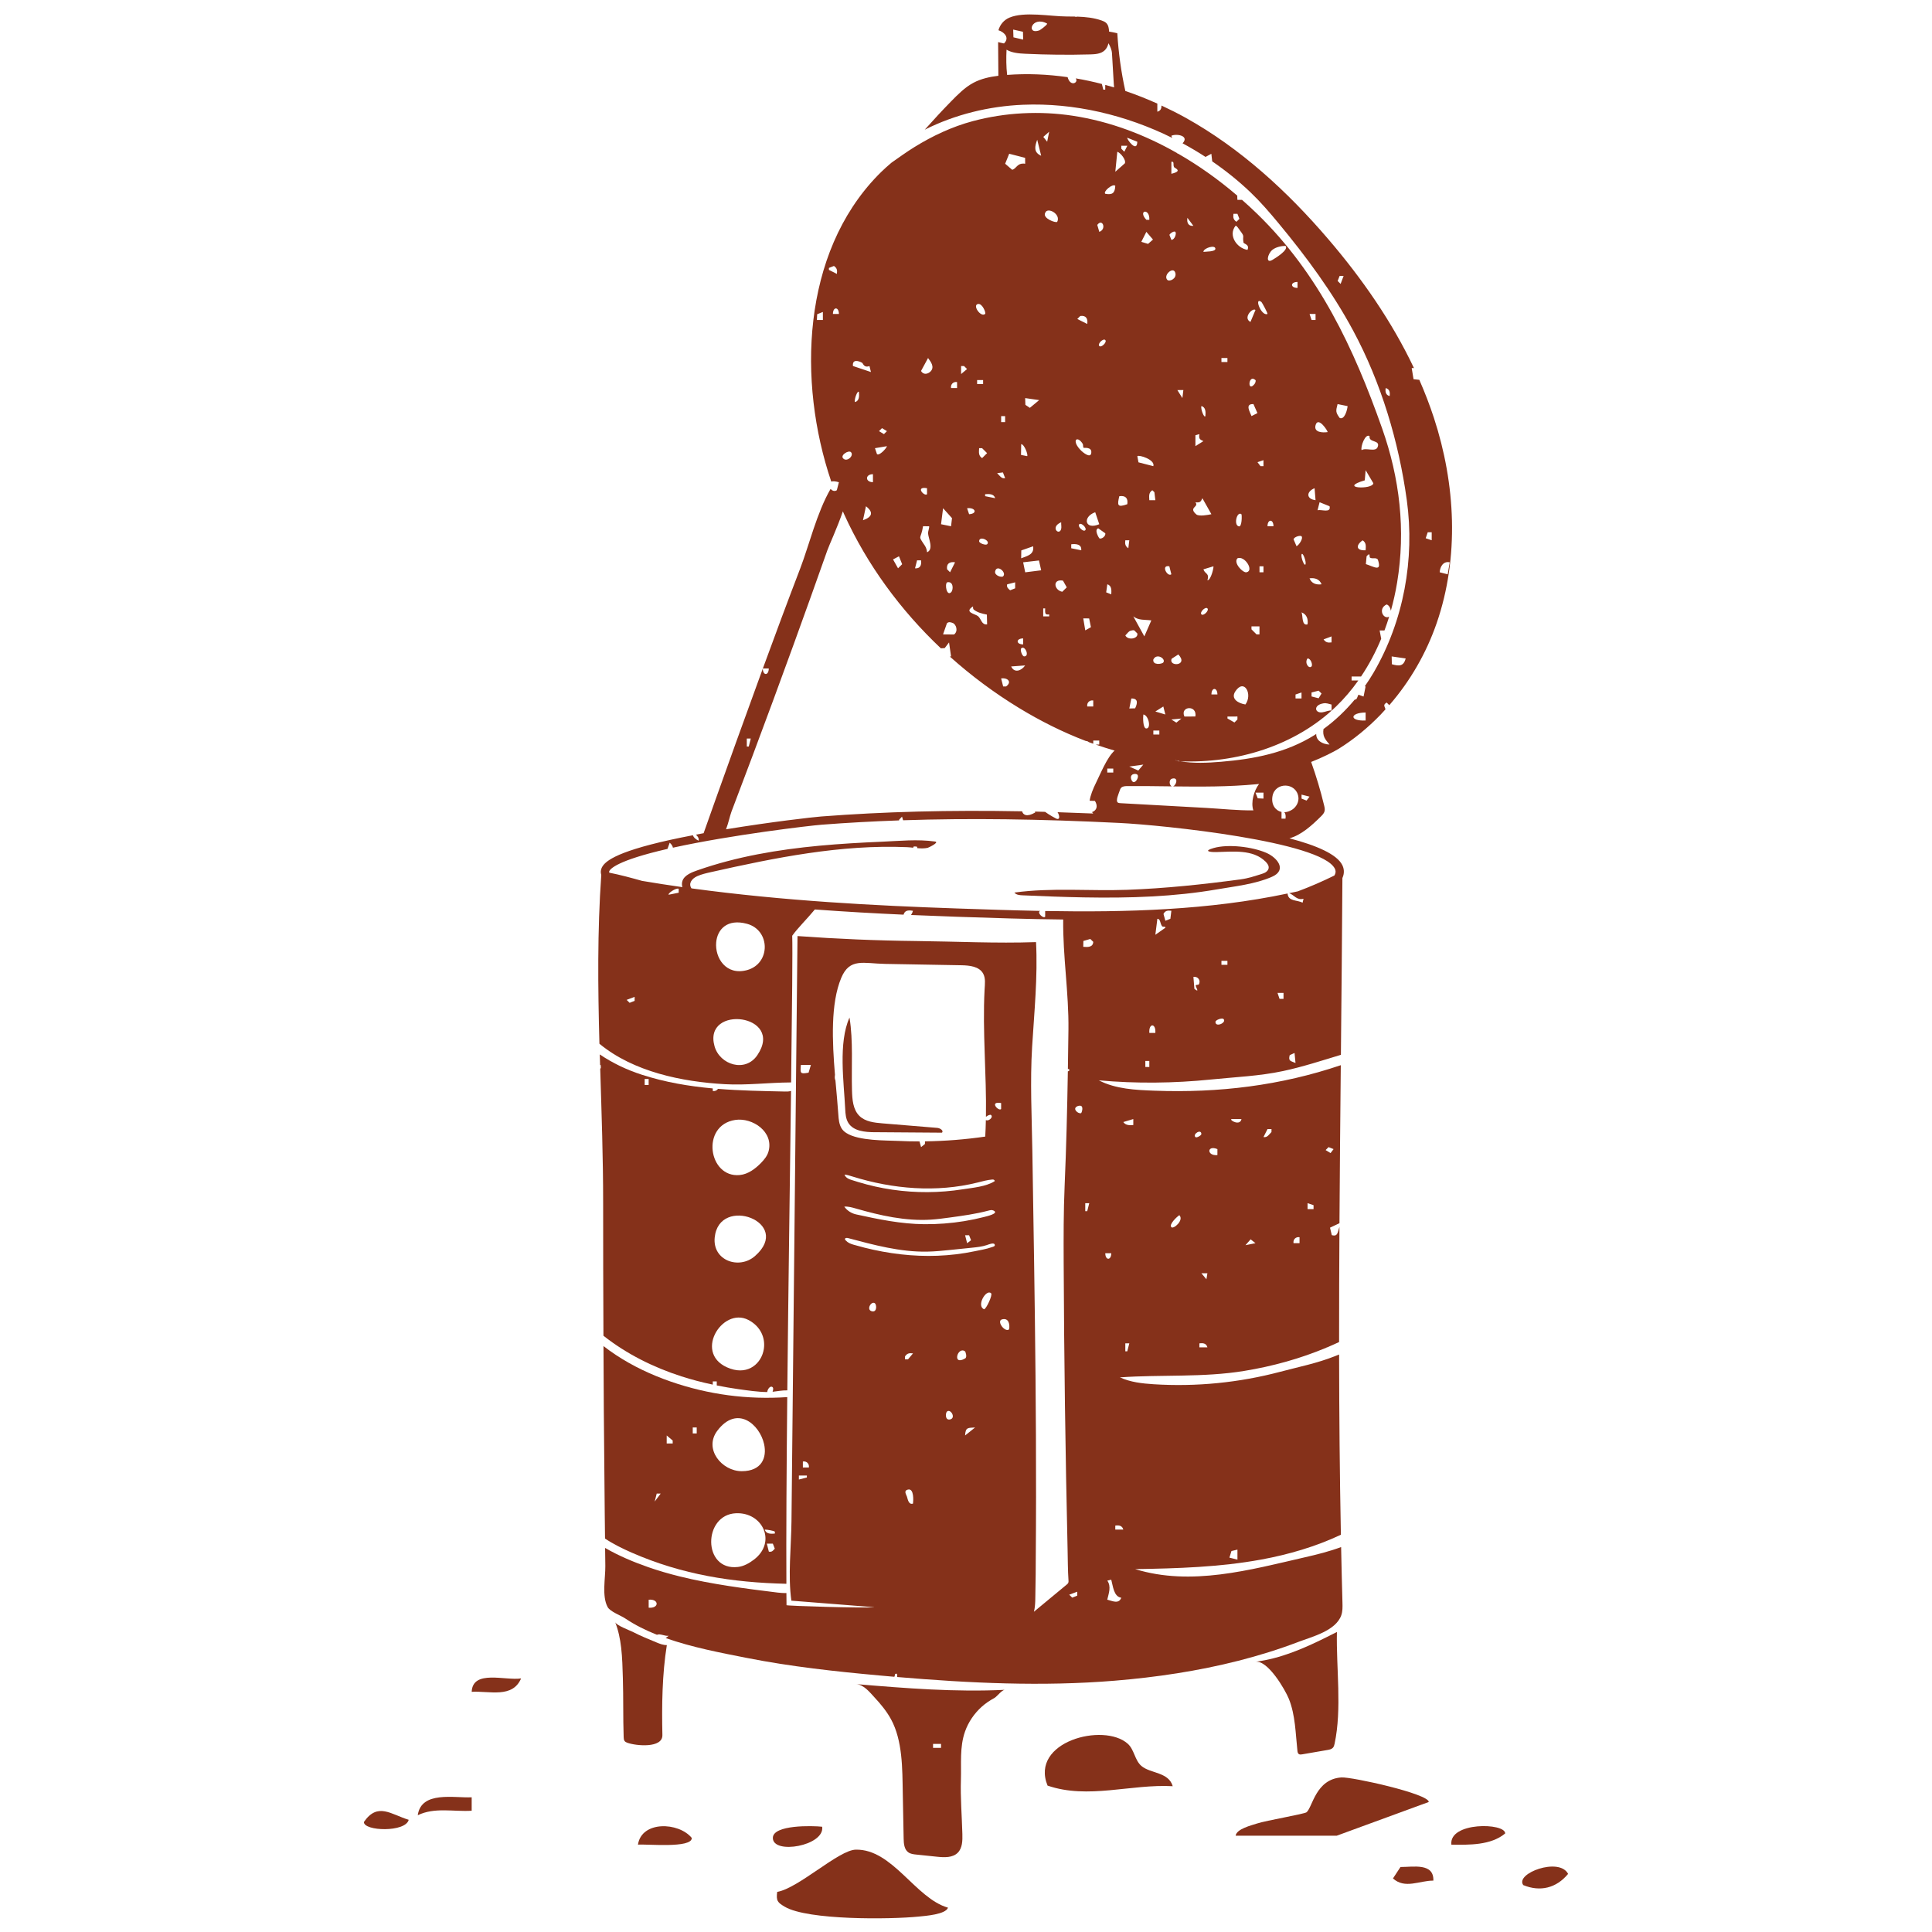 <svg viewBox="0 0 150 150" xmlns="http://www.w3.org/2000/svg" id="Layer_2"><g id="Components"><g id="e7ad05a2-a378-40b0-b692-011ab6c74ca7_10"><rect style="fill:none;" height="150" width="150"></rect><path style="fill:#85311a;" d="M103.798,126.706c-.284.143-.566.286-.849.426-1.75.865-3.496,1.626-5.467,1.887.969-.128,2.303,2.183,2.583,2.876.511,1.263.52,2.697.666,4.033.01.095.028.2.106.255.073.052.173.039.262.024.656-.113,1.312-.226,1.968-.339.153-.026.319-.059.422-.176.076-.085.105-.201.129-.313.58-2.713.118-5.893.18-8.672Z"></path><path style="fill:#85311a;" d="M50.974,127.519c-.606-.248-1.213-.495-1.796-.795-.27-.139-1.313-.518-1.416-.777.246.617.382,1.284.463,1.963.094.797.11,1.61.134,2.38.047,1.525.01,3.052.062,4.577.004.108.01.225.077.31.052.067.134.103.213.132.66.239,2.74.444,2.717-.598-.051-2.292-.019-4.728.345-6.987-.277.007-.542-.1-.798-.204Z"></path><path style="fill:#85311a;" d="M98.034,67.827c-.622.196-1.076.36-1.739.45-2.869.388-5.844.7-8.774.808-2.921.106-5.847-.183-8.752.212-.004.001-.007.001-.011.002.137.176.389.202.613.212,1.599.07,3.185.134,4.776.162,1.768.031,3.539.023,5.305-.074,1.685-.091,3.367-.26,5.03-.547,1.401-.242,2.977-.406,4.277-.98,1.196-.528.408-1.494-.459-1.865-1.075-.46-2.929-.693-4.072-.367-.816.233-.323.326.212.314,1.268-.029,2.84-.232,3.821.746.132.132.257.3.238.485-.023.226-.249.375-.466.443Z"></path><path style="fill:#85311a;" d="M67.912,87.903c1.742.013,3.485.025,5.227.038.144-.166-.155-.355-.375-.373-1.418-.117-2.835-.234-4.253-.351-.637-.053-1.329-.129-1.785-.576-.506-.495-.557-1.279-.578-1.986-.052-1.84.103-3.846-.193-5.653-.88,1.968-.435,5.002-.334,7.097.018.372.045.762.241,1.079.399.645,1.291.721,2.05.727Z"></path><path style="fill:#85311a;" d="M100.116,65.086c.917-.256,1.733-.995,2.436-1.694.119-.118.243-.245.285-.407.038-.147.004-.301-.032-.449-.274-1.143-.612-2.271-1.008-3.378.85-.327,1.773-.796,2.136-1.021,1.184-.735,2.27-1.635,3.24-2.634.135-.139.263-.286.394-.429-.058-.254-.218-.331.092-.529l.205.205c1.62-1.862,2.875-4.043,3.68-6.374,1.765-5.111,1.467-10.797-.216-15.935-.329-1.004-.709-1.987-1.133-2.952l-.448-.048-.144-.866.175 0c-1.714-3.62-4.04-6.958-6.651-10.008-3.168-3.701-6.814-7.052-11.071-9.422-.613-.342-1.243-.655-1.881-.951.006.227-.063.41-.32.479l-.001-.621h.02c-.819-.368-1.654-.701-2.504-.988-.325-1.474-.533-2.974-.622-4.481-.267-.064-.476-.106-.64-.13-.012-.243-.047-.495-.216-.663-.099-.098-.232-.153-.363-.199-.601-.211-1.237-.277-1.877-.299-.077.022-.15.022-.209-.006-.212-.004-.423-.006-.634-.006-1.25-.004-3.279-.408-4.448.093-.426.182-.727.557-.842.976.475.151.882.6.429,1.025-.134-.033-.305-.059-.453-.106,0,.011-.001.021-.001.032.007.861.013,1.722.02,2.583-.676.082-1.345.229-1.943.548-.662.354-1.198.899-1.724,1.436-.704.719-1.384,1.454-2.05,2.203,2.355-1.183,4.992-1.826,7.631-1.936,3.94-.164,7.979.786,11.581,2.571l-.068-.163c.415-.19,1.416.004.883.575-.003.003-.007.005-.011.008.61.33,1.205.683,1.784,1.059l.452-.244.068.589c1.06.728,2.059,1.531,2.976,2.407.774.74,1.474,1.553,2.158,2.377,2.17,2.615,4.199,5.364,5.808,8.357,2.175,4.045,3.54,8.619,4.166,13.165.629,4.572-.243,9.38-2.581,13.389-.21.361-.441.712-.68,1.056.02.006.04.011.059.021l-.156.778-.389-.14c-.013.016-.025.033-.038.049-.045.114-.111.377-.252.321-.716.86-1.529,1.638-2.433,2.294-.085.556.133.807.471,1.205-.58-.031-1.051-.325-1.034-.826-.048.031-.093.065-.142.095-2.211,1.377-4.671,1.853-7.24,2.066-1.056.088-2.129.138-3.171-.036-.027-.001-.055-.001-.082-.002-.087.015-.128-.02-.175-.048-.047-.01-.093-.017-.14-.027.065-.011.104.006.14.027.086.018.172.036.258.05,4.391.172,8.935-1.207,12.096-4.258.64-.617,1.213-1.294,1.725-2.016h-.523v-.309h.734c.617-.917,1.137-1.902,1.564-2.93l-.121-.646.375-0c.131-.353.254-.71.364-1.07-.441.249-.905-.617-.196-.949.185.059.295.277.328.49.201-.719.364-1.448.485-2.181.677-4.079.205-8.107-1.167-11.989-2.199-6.223-4.889-11.971-9.692-16.643-.383-.373-.779-.735-1.181-1.09h-.357c-.007-.117-.016-.226-.012-.326-1.431-1.226-2.973-2.329-4.602-3.264l-.051.013.012-.036c-2.517-1.44-5.245-2.475-8.109-2.913-2.584-.394-5.256-.26-7.782.415-1.609.43-3.121,1.141-4.535,2.014-.611.377-1.188.799-1.775,1.208-.274.23-.541.469-.799.72-.091.089-.181.179-.27.27-5.888,6.064-6.249,15.993-3.612,23.774.124-.039.312-.035.592.05l-.159.619c-.174.12-.362.041-.487-.099-1.068,1.846-1.673,4.393-2.352,6.163-.991,2.584-1.955,5.178-2.906,7.778h.46c-.002.566-.456.569-.464.009-.696,1.902-1.386,3.806-2.072,5.711-1.223,3.396-2.187,6.119-2.523,7.068-.202.037-.399.076-.6.114.146.122.25.283.216.469-.191-.084-.386-.235-.449-.424-.605.116-1.203.236-1.772.362-4.404.975-5.152,1.738-5.33,2.227-.046.125-.072.297-.01.491-.308,4.367-.262,8.74-.144,13.107,2.648,2.187,6.42,2.955,9.749,3.141,1.682.094,3.375-.125,5.073-.136.024-0.0.042 0.0.06.001.076-5.937.123-10.355.086-11.391.437-.612,1.123-1.271,1.758-2.04,2.357.175,4.663.304,6.888.404.086-.298.295-.378.73-.299-.034.122-.085.231-.15.324,1.185.051,2.348.096,3.48.135l.144.005c2.71.093,5.447.183,8.189.211-.032,2.876.441,5.684.407,8.551-.013,1.02-.026,2.039-.043,3.058h.101l-0.0.152-.104.026c-.049,2.969-.122,5.934-.25,8.896-.086,1.987-.082,3.977-.074,5.966.032,7.418.133,14.835.304,22.25.019.814.015,1.605.07,2.419.004.057.007.117-.013.17-.025.065-.08.112-.134.157-.846.7-1.692,1.401-2.538,2.101.136-.498.103-1.154.118-1.675.024-.817.019-1.635.026-2.451.013-1.597.021-3.194.022-4.791.004-3.157-.013-6.314-.042-9.471-.054-5.779-.15-11.557-.244-17.335-.044-2.722-.184-5.439-.018-8.147.164-2.678.443-5.44.303-8.12-3.1.108-6.209-.051-9.306-.085-3.074-.033-6.146-.164-9.213-.385-.133,12.917-.266,25.834-.399,38.751-.023,2.226-.046,4.451-.069,6.677-.021,2.01-.283,4.223-.008,6.172,2.147.169,4.294.339,6.441.508-.016.003-.037.005-.062.007-.848.072-6.755-.11-6.756-.165-.004-.3-.007-.615-.009-.943-.194.01-.524-.016-.666-.034-2.519-.31-5.117-.639-7.607-1.253-.836-.206-1.66-.445-2.465-.726-1.115-.389-2.269-.871-3.338-1.488.006.467.011.934.017,1.401.012.92-.281,2.348.18,3.19.195.356,1.025.653,1.375.889.743.501,1.575.913,2.453,1.262.237-.116.606.123.911.078l-.234.176c2.067.731,4.331,1.155,6.321,1.547,3.398.67,6.845,1.047,10.292,1.359.38.035.76.068,1.14.101.075-.099-.014-.284.206-.23.014.089.017.17.014.248,5.624.478,11.279.749,16.901.285,3.235-.267,6.459-.748,9.607-1.55,1.571-.401,3.123-.882,4.639-1.46,1.056-.403,2.907-.857,3.333-2.067.109-.31.101-.647.092-.975-.041-1.441-.074-2.882-.104-4.323-.909.341-1.875.58-2.815.795-4.274.981-8.828,2.256-13.171.918,3.275-.053,6.564-.152,9.785-.743,2.127-.39,4.231-1.005,6.183-1.926-.091-4.663-.131-9.328-.138-13.993-.157.062-.271.107-.324.129-1.411.558-2.786.824-4.235,1.209-3.199.848-6.534,1.179-9.838.97-.894-.057-1.805-.157-2.618-.534,3.224-.228,6.451.024,9.654-.501,2.194-.359,4.335-.949,6.371-1.804l.02-.02.015.006c.321-.135.639-.276.954-.424-.002-2.977.01-5.954.028-8.931-.145.387-.114.773-.595.629l-.138-.577.734-.347c.025-4.089.062-8.179.103-12.268-4.658,1.574-9.448,2.167-14.459,1.98-1.479-.055-3.012-.124-4.326-.804,2.904.26,5.824.229,8.724-.066,1.864-.19,3.748-.264,5.584-.656,1.521-.325,2.999-.81,4.486-1.259.045-4.576.089-9.152.117-13.726.19-.416.108-.77-.009-1.006-.423-.849-2.026-1.532-4.095-2.075ZM112.556,43.657l-.157.933-.621-.158c.022-.434.281-.885.777-.775ZM110.849,41.324l.308.001-.001.621-.465-.157.157-.465ZM81.303,1.832c-.013.135-.575.517-.618.531-1.053.356-.581-1.176.618-.531ZM79.423,2.466l.015.608-.754-.176-.021-.601.76.169ZM85.812,6.96l-.152-0-.112-.441c-.671-.174-1.348-.319-2.03-.435.251.324-.41.703-.629-.094-1.554-.222-3.127-.292-4.696-.173-.074-.649-.077-1.305-.046-1.958.422.247.955.292,1.454.315,1.678.079,3.359.096,5.039.05.392-.011.819-.038,1.111-.3.167-.15.259-.349.309-.567.138.239.258.507.274.786.046.778.092,1.556.138,2.335.006.101.013.204.025.306-.228-.068-.457-.129-.686-.191l-.001.368ZM104.084,22.043l-.23-.231.153-.389.31.001-.233.62ZM107.891,30.751c-.309-.083-.349-.332-.308-.622.309.083.349.332.308.622ZM109.136,51.122c-.163.632-.52.603-1.073.449l-.014-.606,1.087.157ZM106.026,55.319l.001.621c-1.289.058-1.236-.61-.001-.621ZM106.026,42.723c-.712.043-.807-.363-.232-.773.292.191.251.449.232.773ZM106.045,43.796l.057-.608c.338-.374.175.062.274.114.201.104.447-.038.596.136.349,1.019-.318.551-.927.359ZM106.335,33.864c-.087.538.865.258.623.851-.167.409-.918.015-1.241.234-.107-.241.287-1.333.618-1.085ZM105.96,37.293l.068-.788.598,1.013c-.044.519-2.808.403-.666-.225ZM103.85,31.373l.777.158c-.02.265-.225,1.087-.613.92-.318-.438-.31-.524-.165-1.078ZM63.424,24.842l.021-.445.443-.176.001.622-.465-0ZM64.357,20.802l.389-.153c.241.163.268.335.23.618l-.619-.313-0-.152ZM64.668,24.375c.002-.57.462-.57.465,0h-.465ZM50.363,124.821v-.62c.821-.074.828.693,0,.62ZM77.236,91.699c-.659.433-1.721.518-2.49.638-.902.142-1.814.215-2.727.22-1.825.01-3.652-.253-5.398-.787-.087-.027-.174-.054-.261-.082-.292-.095-.68-.165-.793-.494.212.02.417.087.621.151,3.13.977,6.522,1.26,9.704.468.38-.095.759-.204,1.149-.235.102-.008.175.027.193.122ZM62.645,114.713l-.62.157-0-.31.62.001-0.0.152ZM62.8,113.937h-.465v-.465c.283-.051.514.171.465.465ZM62.778,83.281c-.674.127-.646.044-.6-.596l.778.001-.178.595ZM65.354,87.629c-.209-.323-.242-.726-.267-1.109-.051-.78-.141-1.684-.224-2.641-.059-.113-.061-.243-.038-.417l.003.002c-.218-2.612-.347-5.553.485-7.54.66-1.576,1.722-1.117,3.417-1.087,1.969.035,3.938.07,5.907.105.63.011,1.374.086,1.687.633.212.371.141.829.119,1.256-.172,3.273.159,6.581.105,9.882.109-.101.336-.207.403-.14.195.195-.249.52-.408.382-.01.43-.024.86-.049,1.289-1.546.224-3.112.349-4.677.37l-.004.205-.301.241-.123-.441c-.56.001-1.119-.012-1.678-.04-.896-.044-3.041.01-4.006-.615-.147-.095-.266-.206-.35-.335ZM67.701,101.809c-.481-.105-.052-.843.23-.62.131.104.177.71-.23.62ZM70.886,116.736c-.335.114-.402-.31-.47-.534-.048-.159-.29-.467.084-.553.472-.107.414.861.386,1.087ZM70.265,105.54l.001-.23c.164-.244.334-.272.621-.234l-.391.464-.23.001ZM73.761,110.205c-.407.089-.361-.517-.23-.62.282-.223.71.515.23.62ZM74.929,104.92c.026.019.184.443.005.548-1.044.608-.585-.972-.005-.548ZM74.93,111.449c.032-.659.233-.58.776-.62l-.776.62ZM76.406,101.651c-.633-.261.172-1.604.543-1.24.137.135-.388,1.231-.543,1.24ZM76.982,96.836c-.418.148-.899.225-1.335.315-.937.194-1.891.308-2.848.345-1.913.074-3.828-.162-5.683-.628-.283-.071-.564-.147-.844-.229-.245-.071-.44-.146-.621-.344-.024-.026-.049-.058-.049-.094 0-.094.138-.103.229-.079,2.016.536,4.06,1.091,6.146,1.055.626-.011,1.25-.075,1.873-.139.544-.056,1.087-.112,1.631-.168.382-.039.767-.08,1.131-.201.105-.035.517-.209.603-.068.104.172-.157.206-.235.234ZM74.93,95.902l.309 0.0.153.389-.305.232-.157-.621ZM76.423,94.482c-.514.132-1.035.241-1.559.327-1.03.168-2.074.247-3.117.237-1.8-.017-3.534-.378-5.278-.76-.366-.08-.704-.297-.92-.604.305-.024.607.063.901.148,1.893.544,3.85.987,5.816.863.489-.031.976-.097,1.462-.163,1.01-.137,2.022-.275,3.007-.536.123-.033.257-.067.374-.018.547.229-.563.473-.686.505ZM77.727,85.639v.465c-.193.209-.961-.63,0-.465ZM78.349,103.208c-.319.28-1.021-.656-.542-.775.522-.13.605.406.542.775ZM95.609,120.422l.466-.11v.778l-.623-.156.157-.511ZM103.15,89.062l.389.154-.235.308-.383-.233.23-.23ZM101.519,93.413l.465.157-.001.308h-.465l.001-.466ZM100.895,96.057v.465l-.465-0c-.051-.283.171-.514.465-.465ZM98.411,87.661l.307-0-.001.23c-.189.184-.321.45-.621.389l.314-.619ZM97.1,96.222l.374.299-.777.155.403-.455ZM95.61,86.884h.777c-.1.567-.956.082-.777,0ZM94.52,89.217l-.001.464c-.845.08-.82-.808.001-.464ZM93.122,104.607v-.309c.29-.04.538-.001.621.309l-.621.001ZM93.742,98.856l-.076.465-.389-.464.466-.001ZM93.273,88.049c0.0.103-.373.322-.463.232-.235-.235.463-.663.463-.232ZM91.564,94.347c.381.382-.448,1.107-.619.931-.214-.22.462-.836.619-.931ZM87.522,104.918l-.152 0-.001-.621.31 0-.157.62ZM87.989,86.883v.465c-.296.023-.59.03-.776-.233l.776-.232ZM85.968,124.197c.11-.483.326-1.015.003-1.477l.306-.074c.132.464.184,1.323.778,1.402-.192.514-.685.252-1.088.15ZM86.591,118.447c.29-.04.538-.001.621.309l-.621.001v-.309ZM86.279,97.301c-.002.57-.462.57-.465,0h.465ZM101.673,61.851l-.232.305-.389-.153-0-.309.621.157ZM98.793,61.825c.191-1.126,1.838-1.105,2.011.037.059.389-.153.793-.486,1.003-.205.13-.413.191-.608.195.111.12.123.298.096.499h-.309l.001-.521c-.476-.101-.814-.569-.705-1.212ZM91.08,61.056c2.164.026,4.335.036,6.472-.169.067-.006.134-.013.2-.02-.395.514-.654,1.423-.443,2.051-1.207.012-2.436-.123-3.644-.191-2.222-.123-4.444-.246-6.666-.369-.071-.004-.145-.009-.206-.046-.205-.125.075-.722.126-.888.029-.094.06-.191.128-.262.116-.12.302-.129.468-.131,1.148-.009,2.304.008,3.462.022-.186-.067-.266-.534.047-.605.493-.112.303.514.055.606ZM98.096,61.538l-0.0.465-.445-.021-.176-.443.622-.001ZM87.68,59.515l1.087-.152-.392.463-.696-.311ZM87.836,60.526c-.165-.459.347-.503.464-.386.205.204-.271.922-.464.386ZM87.68,55.006l.156-.776c.563-.011.471.402.294.764l-.45.013ZM88.769,55.474c.4.039.634,1.084.232,1.085-.277.001-.262-.878-.232-1.085ZM88.846,49.409l-.855-1.554c.396.325.907.246,1.398.312l-.543,1.242ZM88.065,48.943l.235.235c.096.422-.748.562-.929.153.127-.113.242-.319.413-.364.092-.024.186-.05.281-.024ZM87.602,42.567c-.239-.168-.271-.334-.233-.62h.309l-.076.62ZM87.523,39.146c-.782.28-.789.082-.62-.621.481-.069.692.15.62.621ZM90.011,56.718v.309h-.465v-.309h.465ZM89.701,55.241l.619-.389.157.621-.776-.232ZM91.333,56.104l-.388-.242.777-.075-.389.318ZM90.97,51.142l.516-.331c.83.896-.791.976-.516.331ZM92.813,38.997c.348.04.415-.022.54-.316l.7,1.242c-.26.058-.972.187-1.172.015-.65-.559.243-.563-.069-.941ZM93.278,47.699c-.159-.161.308-.623.465-.465.159.161-.309.623-.465.465ZM93.745,45.056c.173-.578-.198-.478-.311-.853l.775-.235c.045.04-.183,1.077-.464,1.087ZM96.694,54.695c-.541-.083-1.17-.432-.783-1.017.691-1.046,1.364.228.783,1.017ZM96.773,44.433c-.273.053-1.04-.732-.697-1.087.559-.233,1.318.966.697,1.087ZM96.386,39.926c.038.029.055,1.077-.231.93-.385-.127-.111-1.197.231-.93ZM97.785,49.253l-.23-.001-.39-.39-.001-.23h.621v.62ZM98.096,44.433h-.309v-.465h.309v.465ZM100.585,54.229l-.001-.308.465-.157.001.466h-.465ZM101.519,51.12c.264.003.413.509.308.621-.208.223-.569-.285-.308-.621ZM101.673,44.902c.41-.054.778.059.933.463-.41.054-.778-.059-.933-.463ZM101.828,53.764l.549-.141.228.22-.228.371-.549-.141v-.309ZM102.662,55.305c-.601.079-.708-.572.095-.699.237-.037.405.044.625.096l.002.458c-.251-.013-.48.114-.722.145ZM103.383,49.875c-.287.037-.453.006-.621-.233l.62-.232 0.0.465ZM102.295,39.612l.157-.62.775.313c.127.553-.611.237-.932.307ZM103.072,33.548c-.38.054-1.092.036-.931-.541.203-.727.986.502.931.541ZM102.139,24.377v.465l-.308.001-.157-.465.466-.001ZM102.063,37.904l.076.931c-.744-.095-.721-.672-.076-.931ZM101.517,48.476c-.468.13-.35-.66-.464-.932.398.152.527.521.464.932ZM101.361,43.811c-.092.199-.379-.562-.308-.776.092-.199.379.562.308.776ZM101.05,41.636c.153.149-.182.669-.388.773l-.232-.539c.055-.199.527-.324.62-.234ZM100.739,21.889v.465c-.57-.002-.57-.462,0-.465ZM98.792,19.396c.256-.208.686-.305,1.014-.306.29.301-.805.963-1.013,1.087-.546.325-.394-.462-.002-.781ZM98.873,40.857h-.465c.003-.57.463-.57.465,0ZM97.938,23.446c.042.03.507.892.469.928-.479.214-1.076-1.369-.469-.928ZM98.095,35.727l.001.466-.23-.001-.235-.308.465-.157ZM97.627,32.073l-.46.232c-.113-.319-.541-.96.15-.932l.31.7ZM97.398,29.819c-.573.704-.484-.81.076-.311.041.036.005.211-.076.311ZM97.475,24.067l-.389.928c-.616-.31.171-1.134.389-.928ZM95.765,16.602l.309 0.0.153.388-.23.23c-.24-.165-.269-.333-.232-.618ZM95.922,17.535c.086-.06.298.296.378.4.373.486.149.344.244.895.019.111.503.145.309.57-.826-.133-1.514-1.127-.93-1.865ZM96.075,55.63l-.001.23-.231.233-.543-.31-0-.152.776-.001ZM94.832,27.797h.465v.309h-.465v-.309ZM94.52,53.918h-.465c.002-.57.462-.57.465,0ZM94.362,19.323c-.011.23-.755.205-.93.232.003-.301.947-.583.93-.232ZM93.278,31.528c.351.094.332.486.308.777-.09.192-.387-.561-.308-.777ZM92.812,33.792l.308-.086c-.056.352.02.416.312.543l-.62.389 0-.846ZM92.19,16.912l.465.621c-.392.041-.526-.247-.465-.621ZM92.809,55.629l-.851.003c-.363-.805,1.003-.93.851-.003ZM91.8,30.906l-.39-.62.466-.001-.076.621ZM90.946,12.56c.261-.043.105.225.208.417.043.081.727.294-.209.515l.001-.931ZM91.255,18.002c.104.112-.045.618-.308.621l-.154-.389c.077-.145.376-.326.463-.232ZM91.254,21.19c.12.462-.467.697-.62.542-.357-.365.477-1.094.62-.542ZM90.787,43.967l.157.621c-.305.235-.846-.757-.157-.621ZM90.321,51.43c-.099.137-.858.241-.775-.23.255-.519.983-.059.775.23ZM89.701,38.835l-.467 0c-.019-.325-.059-.583.233-.774l.16.152.074.622ZM89.233,17.067l-.23-.001c-.7-.746.286-.94.23.001ZM89.003,18.001l.515.599-.384.336-.523-.16.392-.775ZM89.543,36.193l-1.152-.297-.089-.48c.118-.126,1.404.271,1.242.777ZM87.524,10.694l.776.312c-.02.917-.854-.247-.776-.312ZM87.524,11.316l-.233.464-.233-.235-.001-.23.466.001ZM86.748,11.781c.259.088.701.641.585.899l-.741.655.156-1.554ZM86.59,14.425c-.025.561-.216.722-.776.62-.2-.151.562-.819.776-.62ZM86.279,46.144l-.395-.154.086-.623c.352.094.327.481.308.777ZM85.813,26.398c.159.161-.309.623-.465.465-.159-.161.309-.623.465-.465ZM85.35,41.79c-.03-.024-.422-.669-.082-.773l.545.387c.057.241-.33.491-.463.386ZM85.349,18.001l-.158-.54c.4-.539.75.331.158.54ZM85.346,40.7c-1.117.477-1.328-.57-.313-.931l.313.931ZM84.561,48.015l.139.678-.44.249-.156-.931.457.004ZM83.793,40.703c.161-.159.623.308.465.465-.161.159-.623-.308-.465-.465ZM84.88,54.386v.465h-.465c-.051-.283.171-.514.465-.465ZM83.871,24.533c.438-.063.606.199.542.62l-.773-.388.232-.232ZM84.06,34.456c.047.074.013.238.067.309.024.032.677-.102.597.415-.069.444-.684-.097-.76-.17-.822-.791-.352-1.264.096-.553ZM83.171,42.258c.384-.044.819-.01.776.465l-.777-.157.001-.308ZM82.822,45.602l-.349.343c-.642-.124-.782-1.014.055-.866l.295.523ZM82.385,41.084c-.161.536-.881-.161.006-.537-.015.17.04.387-.006.537ZM82.081,17.223c-.104.11-1.165-.273-.931-.697.169-.491,1.243.102.931.697ZM81.458,10.226l-.156.777-.299-.374.455-.403ZM80.995,47.234h.152c.007.138-.035.314.046.427.044.061.183.054.265.041l.001.152-.465.001.001-.621ZM78.195,45.369l.621-.157 0.0.464-.389.154c-.166-.138-.282-.234-.233-.461ZM78.114,53.295l-.229.001-.157-.621c.5-.079.869.268.386.62ZM79.591,51.664c-.269.399-.832.631-1.085.08l1.085-.08ZM79.749,35.415l-.478-.095.014-.837c.25.007.554.845.464.931ZM80.214,42.413c.092.651-.457.746-.93.933l.009-.611.921-.322ZM79.438,49.566v.465c-.57-.002-.57-.462,0-.465ZM79.516,50.962c-.16-.002-.329-.515-.233-.618.276-.296.696.623.233.618ZM79.597,44.434l-.16-.777,1.228-.142.172.763-1.24.157ZM80.529,10.85l.307,1.243c-.599-.262-.502-.719-.307-1.243ZM80.682,31.064l-.724.601-.347-.233-.017-.525,1.087.157ZM78.353,11.937l1.237.318.004.457c-.639-.091-.669.397-1.01.469l-.544-.469.313-.774ZM77.729,32.307h.309v.465h-.309v-.465ZM77.866,36.679l.173.445c-.296.063-.419-.199-.621-.388l.448-.057ZM77.883,44.744c-.113.113-.693-.058-.62-.386.126-.575.921.085.62.386ZM77.261,38.679l-.776-.156-0-.152c.29-.024.683-.043.777.308ZM75.601,47.329c.292.235.663.316,1.02.388l.018.759c-.428.056-.45-.416-.697-.63-.223-.193-1.133-.298-.394-.767-.007.079-.005.204.052.251ZM76.021,42.024c-.005-.464.914-.043.618.233-.103.096-.617-.072-.618-.233ZM76.251,35.568c-.292-.191-.25-.449-.232-.774l.23.001.388.387-.386.386ZM75.863,29.817v-.309h.465v.309h-.465ZM75.942,23.599c.326-.05.632.696.541.776-.334.295-1.021-.702-.541-.776ZM75.241,39.924l-.156-.464c.646-.081.838.42.156.464ZM74.849,28.42l.233.232-.462.389-.001-.621.23.001ZM74.306,29.663v.465l-.465-0c-.051-.283.171-.514.465-.465ZM73.531,45.212c.507-.121.506.591.308.776-.344.32-.498-.632-.308-.776ZM74.151,43.657l-.388.774-.232-.232c-.063-.438.199-.606.62-.542ZM73.52,48.389c.136-.127.288-.082.444-.024.28.103.449.65.107.896l-.853-.008.302-.864ZM73.22,39.459l.693.77-.073.63-.778-.158.158-1.242ZM72.053,27.797c.231.306.527.707.191,1.046-.207.208-.553.276-.736-.039l.545-1.007ZM71.974,37.904v.465c-.193.209-.961-.63,0-.465ZM71.665,40.857l.465.002c.052.048-.086.403-.076.549.029.415.459,1.235-.077,1.471-.012-.18-.077-.373-.177-.523-.577-.863-.311-.395-.135-1.499ZM71.2,43.502h.308c.059.373-.073.659-.465.621l.157-.621ZM69.796,43.191l.247.615-.32.317-.387-.69.461-.243ZM68.479,33.24l.383.233-.233.232-.383-.232.233-.233ZM68.865,34.64c-.06.197-.6.765-.776.62l-.157-.463.933-.156ZM67.776,36.816v.62c-.619-.004-.611-.621,0-.62ZM67.001,40.391l.232-1.085c.636.491.451.847-.232,1.085ZM66.938,28.169c.075.042.13.411.568.252l.114.463-1.398-.468c-.057-.526.394-.428.716-.247ZM66.379,31.218c-.079-.216.218-.969.308-.777.024.29.043.683-.308.777ZM66.066,35.105c.27.27-.334.826-.62.465-.197-.248.444-.641.62-.465ZM58.291,57.34l-.157.62-.152 0-.001-.62.309 0ZM56.782,63.039c.548-1.438,1.092-2.879,1.632-4.32,1.081-2.883,2.147-5.771,3.197-8.665.885-2.438,1.76-4.881,2.624-7.327.159-.449.771-1.752,1.205-3.026.032.073.063.147.096.22,1.783,3.925,4.377,7.451,7.512,10.415l.299-.018.336-.44.157,1.087-.096.009c1.661,1.49,3.459,2.828,5.363,3.988,1.651,1.006,3.396,1.882,5.204,2.571.076-.001.153.025.22.086.116.043.233.083.349.124v-.245h.465v.309h-.28c.487.169.977.329,1.473.469-.582.504-1.121,1.852-1.436,2.483-.247.497-.441.988-.504,1.41l.412.015c.232.37.168.729-.227.87.031.037.058.077.098.108-.941-.04-1.864-.073-2.773-.102.143.208.23.634-.102.498-.065-.027-.536-.283-.866-.526-.263-.007-.526-.014-.786-.021.014.036.021.063.015.072-.641.377-.944.184-1.013-.092-5.653-.106-10.731.026-15.6.401-.644.049-3.907.423-7.388.995.179-.455.302-1.05.415-1.348ZM86.434,59.673v.309h-.465v-.309h.465ZM49.273,77.707l-.389.152-.231-.23.62-.232-0.0.309ZM51.917,69.466c-.106-.081.559-.556.777-.464l0.0.308-.777.156ZM58.799,81.923c-.932,1.378-2.918.752-3.323-.695-.915-3.264,5.484-2.501,3.323.695ZM57.999,75.319c-1.631.445-2.501-.953-2.394-2.156.088-.996.847-1.86,2.396-1.438,1.824.497,1.843,3.091-.002,3.594ZM83.635,123.888l-.389.153-.231-.23.62-.232-0.0.309ZM83.946,86.415c-.058.048-.219-.002-.311-.076-.433-.354.145-.571.312-.469.174.107.039.512-.001.545ZM84.412,94.034l-.152 0-.001-.62.31 0-.157.62ZM84.104,73.51l.009-.454.538-.155.229.223c-.019.432-.435.416-.776.386ZM89.233,82.839h-.309v-.465h.309v.465ZM89.235,80.196c-.059-.778.523-.778.465,0h-.465ZM90.477,72.032l-.776.544.157-1.242c.246.005.2.351.364.576.061.083.309-.007.255.121ZM90.867,71.335l-.388.153-.146-.528c.134-.267.33-.28.611-.248l-.076.622ZM93.072,76.433c-.022.037-.206.021-.226.056-.066.112.366.653-.114.285l-.076-.931c.36-.051.596.293.416.59ZM94.368,79.341c.002-.16.515-.329.618-.232.296.276-.623.696-.618.232ZM95.297,74.909h-.465v-.309h.465v.309ZM99.651,77.552l-.308.001-.157-.465.466-.001v.465ZM100.133,81.921l.375-.169.075.777c-.369-.161-.579-.129-.45-.608ZM103.601,67.975c-.934.462-1.881.871-2.841,1.229-.223.051-.447.094-.671.142.396.132.577.573,1.118.433l-.076.307c-.417-.23-1.115-.079-1.164-.715-6.109,1.289-12.482,1.472-18.82,1.359v.446c-.153.165-.662-.324-.394-.454-2.133-.042-4.261-.114-6.372-.186l-.143-.005c-6.24-.214-13.355-.578-20.551-1.558-.257-.369.015-.754.443-.946.334-.15.694-.232,1.052-.312,5.008-1.125,10.1-2.157,15.228-1.942.159.007.325.025.493.044.007-.091.01-.123.293-.082l.026.115c.276.025.55.032.806-.026.054-.012.951-.435.562-.489-1.364-.192-2.754-.043-4.122.015-1.621.069-3.241.16-4.857.311-3.208.301-6.412.842-9.462,1.909-.406.142-1.002.361-1.161.812-.056.16-.054.333-.009.495-1.043-.148-2.087-.31-3.13-.486-.845-.238-1.687-.467-2.543-.636-.026-.052-.016-.082-.008-.103.067-.184.596-.844,4.525-1.744l.172-.481c.15.132.227.263.25.387,4.565-1.003,10.656-1.716,11.559-1.785,1.958-.151,3.952-.261,6.001-.333v-.051l.227-.241.084.281c5.118-.171,10.601-.101,16.83.21,3.375.168,15.635,1.431,16.692,3.551.059.119.104.285-.037.529Z"></path><path style="fill:#85311a;" d="M55.746,84.538c-.081.123-.231.196-.407.167l-0-.2c-1.856-.17-3.695-.477-5.522-1.069-1.148-.372-2.25-.893-3.25-1.57.008.269.017.538.025.807.014.005.027.007.041.013.029.221.019.268-.032.284.106,3.472.228,6.939.227,10.391-.002,3.449.008,6.897.023,10.345,1.794,1.416,3.876,2.452,6.052,3.153.8.258,1.615.468,2.437.643v-.249h.309v.311c.554.111,1.11.211,1.669.288.738.102,1.502.218,2.248.227.027-.245.261-.549.436-.36.047.051.03.199-.018.338.382-.04.75-.119,1.143-.11.08-7.815.202-16.45.29-23.251-.147.052-.309.054-.467.05-1.754-.037-3.487-.069-5.205-.208ZM50.361,84.238h-.309v-.465h.309v.465ZM59.304,104.737c-.17,1.097-1.177,2.014-2.592,1.528-3.008-1.032-.664-4.857,1.392-3.784.987.514,1.327,1.436,1.2,2.256ZM58.613,97.522c-1.226,1.072-3.3.354-3.124-1.437.33-3.345,6.126-1.188,3.124,1.437ZM59.662,89.414c-.096.335-.325.616-.568.866-.454.469-1.016.888-1.665.95-2.436.233-3.037-3.867-.348-4.278,1.333-.204,3.023.92,2.582,2.463Z"></path><path style="fill:#85311a;" d="M52.052,107.257c-1.486-.516-2.921-1.19-4.235-2.058-.33-.218-.651-.449-.963-.691.008,1.659.014,3.319.026,4.978.019,2.688.043,5.375.072,8.063.007.635.015,1.27.022,1.904.65.433,1.362.781,2.079,1.096,3.904,1.707,7.813,2.322,12.002,2.416-.021-3.7.011-8.866.067-14.493-3.092.206-6.107-.187-9.07-1.214ZM55.69,111.085c1.529-2.03,3.289-.515,3.634,1.034.232,1.043-.178,2.102-1.732,2.104-1.55.002-2.968-1.723-1.902-3.138ZM50.83,116.581l.157-.621.308.001-.465.62ZM51.762,112.071l.001-.621.464.391.001.23-.465 0ZM54.093,111.293h-.309v-.465h.309v.465ZM58.527,121.095c-.368.277-.785.514-1.243.565-2.75.309-2.716-4.066-.14-4.172,2.093-.086,3.172,2.261,1.383,3.607ZM59.693,120.468l-.157-.621.466-.001.153.389c-.138.167-.235.281-.462.233ZM60.157,119.067c-.284.022-.677.049-.777-.308.16-.011.707.091.776.156.021.02-.008.102 0.0.152Z"></path><path style="fill:#85311a;" d="M66.475,130.754c.604.051,1.042.624,1.421,1.031.482.518.937,1.068,1.278,1.691.914,1.671.881,3.871.917,5.723.023,1.183.045,2.367.068,3.55.007.39.044.839.362,1.065.176.126.402.152.616.174.539.056,1.078.112,1.617.168.563.059,1.209.089,1.608-.313.36-.363.37-.936.356-1.448-.037-1.399-.159-2.824-.113-4.223.041-1.251-.109-2.526.32-3.739.262-.741.72-1.408,1.305-1.93.295-.263.619-.48.966-.667.159-.086.392-.381.603-.539.081-.06.158-.1.227-.1-3.868.188-7.7-.119-11.551-.443ZM73.062,135.705h-.62v-.309h.62v.309Z"></path><path style="fill:#85311a;" d="M73.602,148.111c-.174.527-1.773.64-2.268.691-2.227.226-8.614.289-10.4-.76-.56-.329-.686-.462-.593-1.155,1.671-.293,4.774-3.255,6.104-3.28,2.854-.055,4.63,3.784,7.157,4.504Z"></path><path style="fill:#85311a;" d="M95.935,142.523c.07-.529,1.22-.801,1.668-.949.696-.23,3.682-.736,3.839-.872.469-.404.71-2.571,2.707-2.702.798-.052,6.782,1.27,6.781,1.906l-7.146,2.618h-7.851Z"></path><path style="fill:#85311a;" d="M91.05,138.68c-3.236-.181-6.572,1.037-9.719-.047-1.384-3.415,4.355-4.913,6.222-3.255.517.459.543,1.28,1.062,1.727.693.598,2.114.461,2.435,1.574Z"></path><path style="fill:#85311a;" d="M49.531,143.219c.275-1.861,3.151-1.769,4.178-.522.025.826-3.518.458-4.178.522Z"></path><path style="fill:#85311a;" d="M63.833,141.827c.22,1.478-3.827,2.19-3.829.871-.002-1.037,3.098-.954,3.829-.871Z"></path><path style="fill:#85311a;" d="M112.684,143.219c-.2-1.786,4.187-1.707,4.178-.871-1.115.931-2.816.889-4.178.871Z"></path><path style="fill:#85311a;" d="M118.267,146.359c-.668-.904,2.799-2.198,3.48-.87-.917,1.107-2.167,1.409-3.48.87Z"></path><path style="fill:#85311a;" d="M36.621,139.541v1.044c-1.391.09-2.881-.288-4.186.35.264-1.916,2.841-1.324,4.186-1.394Z"></path><path style="fill:#85311a;" d="M40.458,130.311c-.667,1.565-2.465.957-3.836,1.042.074-1.751,2.62-.849,3.836-1.042Z"></path><path style="fill:#85311a;" d="M31.732,141.289c-.244.989-3.492.891-3.479.17,1.069-1.555,2.105-.589,3.479-.17Z"></path><path style="fill:#85311a;" d="M111.286,146.011c-1.073-.009-2.203.675-3.136-.17l.583-.887c.982.004,2.603-.34,2.553,1.057Z"></path></g></g></svg>